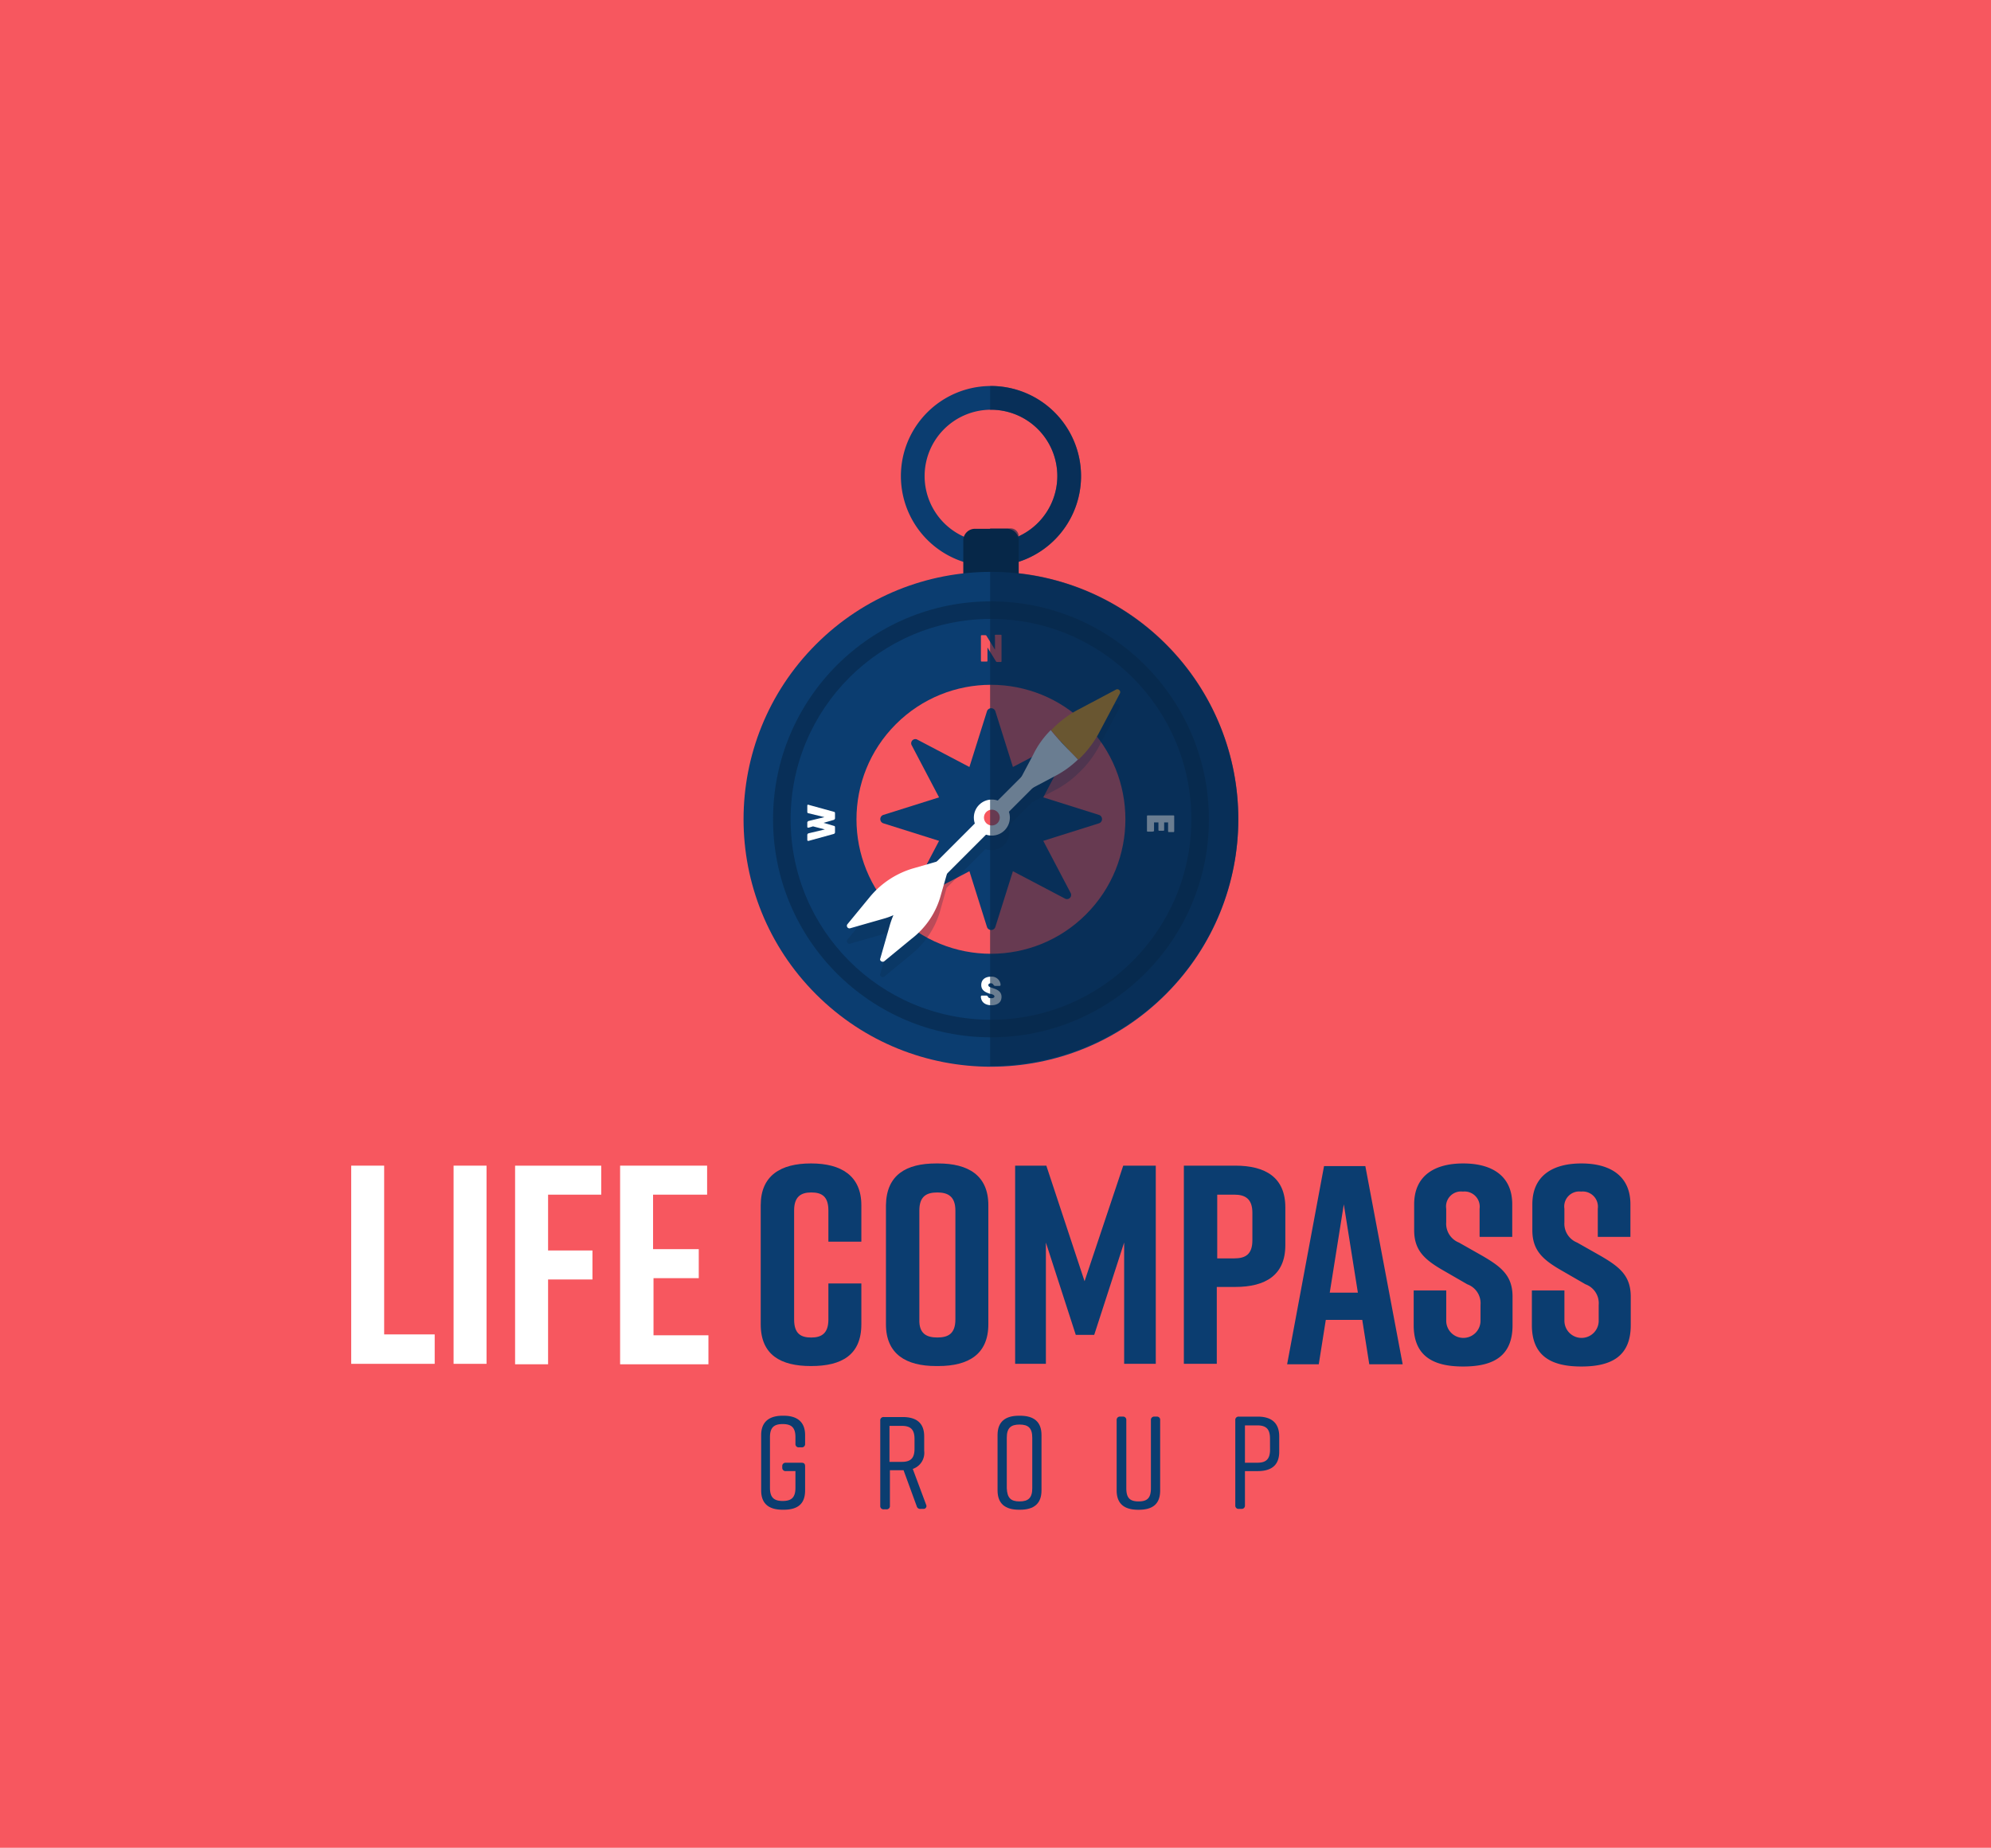<svg xmlns="http://www.w3.org/2000/svg" width="208" height="193" viewBox="0 0 208 193">
  <g id="Group_134" data-name="Group 134" transform="translate(-350)">
    <rect id="Rectangle_10" data-name="Rectangle 10" width="208" height="193" transform="translate(350)" fill="#f7575f"/>
    <g id="LifeCompass_final-02" transform="translate(386.69 40.318)">
      <g id="Group_3" data-name="Group 3" transform="translate(0 81.205)">
        <path id="Path_1" data-name="Path 1" d="M364.622,570.2H355.9V549.5h3.443v17.627h5.279Z" transform="translate(-355.9 -549.271)" fill="#fff"/>
        <path id="Path_2" data-name="Path 2" d="M379.2,570.2V549.5h3.443v20.7Z" transform="translate(-368.504 -549.271)" fill="#fff"/>
        <path id="Path_3" data-name="Path 3" d="M393.246,549.5H402.2v3.03h-5.554v5.83h4.636v3.03h-4.636v8.859H393.2V549.5Z" transform="translate(-376.078 -549.271)" fill="#fff"/>
        <path id="Path_4" data-name="Path 4" d="M417.1,570.2V549.5h9.089v3.03h-5.646v5.692h4.774v3.03h-4.728v5.967h5.738v3.03H417.1Z" transform="translate(-389.007 -549.271)" fill="#fff"/>
        <g id="Group_1" data-name="Group 1" transform="translate(42.783 0)">
          <path id="Path_5" data-name="Path 5" d="M459.612,565.8c0,3.213-2.066,4.361-5.233,4.361h-.046c-3.121,0-5.233-1.148-5.233-4.361v-12.44c0-3.076,2.066-4.361,5.233-4.361h.046c3.121,0,5.233,1.285,5.233,4.361v3.81h-3.443v-3.259c0-1.469-.689-1.882-1.79-1.882s-1.79.459-1.79,1.882V565.3c0,1.469.689,1.882,1.79,1.882s1.79-.459,1.79-1.882v-3.764h3.443Z" transform="translate(-449.1 -549)" fill="#0b3d70"/>
          <path id="Path_6" data-name="Path 6" d="M482.833,549h.23c3.121,0,5.233,1.239,5.233,4.361V565.8c0,3.122-2.066,4.361-5.233,4.361h-.23c-3.121,0-5.233-1.239-5.233-4.361v-12.44C477.646,550.194,479.712,549,482.833,549Zm.138,18.178c1.148,0,1.882-.413,1.882-1.882V553.912c0-1.469-.78-1.882-1.882-1.882-1.148,0-1.882.413-1.882,1.882V565.3C481.043,566.765,481.823,567.178,482.971,567.178Z" transform="translate(-464.517 -549)" fill="#0b3d70"/>
          <path id="Path_7" data-name="Path 7" d="M515.263,567.173h-1.928l-3.122-9.64V570.2H507V549.5h3.259l3.994,12.073,4.04-12.073h3.4v20.7h-3.305v-12.67Z" transform="translate(-480.422 -549.271)" fill="#0b3d70"/>
          <path id="Path_8" data-name="Path 8" d="M556,553.861v3.948c0,3.122-2.066,4.361-5.233,4.361h-1.928V570.2H545.4V549.5h5.371C553.938,549.5,556,550.739,556,553.861Zm-3.443.551c0-1.469-.78-1.882-1.882-1.882h-1.79v6.656h1.79c1.148,0,1.882-.413,1.882-1.882Z" transform="translate(-501.194 -549.271)" fill="#0b3d70"/>
          <path id="Path_9" data-name="Path 9" d="M576.75,565.666h-3.81l-.734,4.636H568.9l3.856-20.7h4.315l3.9,20.7h-3.489Zm-.459-2.846-1.469-9.227-1.469,9.227Z" transform="translate(-513.907 -549.325)" fill="#0b3d70"/>
          <path id="Path_10" data-name="Path 10" d="M604.586,556.62v-2.892a1.586,1.586,0,0,0-1.744-1.79,1.566,1.566,0,0,0-1.744,1.79v1.423a2.117,2.117,0,0,0,1.331,2.112l2.433,1.377c1.974,1.148,3.167,2.066,3.167,4.269v2.984c0,3.213-1.974,4.315-5.141,4.315h-.046c-3.122,0-5.141-1.1-5.141-4.315v-3.627h3.4v3.122a1.791,1.791,0,1,0,3.581,0v-1.607a2.1,2.1,0,0,0-1.377-2.158l-2.387-1.377c-2.02-1.148-3.167-2.112-3.167-4.269v-2.708c0-3.076,2.249-4.269,5.1-4.269h.046c2.846,0,5.1,1.194,5.1,4.269v3.4h-3.4Z" transform="translate(-529.486 -549)" fill="#0b3d70"/>
          <path id="Path_11" data-name="Path 11" d="M631.486,556.62v-2.892a1.586,1.586,0,0,0-1.744-1.79,1.566,1.566,0,0,0-1.744,1.79v1.423a2.117,2.117,0,0,0,1.331,2.112l2.433,1.377c1.974,1.148,3.167,2.066,3.167,4.269v2.984c0,3.213-1.974,4.315-5.141,4.315h-.046c-3.121,0-5.141-1.1-5.141-4.315v-3.627H628v3.122a1.791,1.791,0,1,0,3.581,0v-1.607a2.1,2.1,0,0,0-1.377-2.158l-2.387-1.377c-2.02-1.148-3.167-2.112-3.167-4.269v-2.708c0-3.076,2.249-4.269,5.1-4.269h.046c2.846,0,5.1,1.194,5.1,4.269v3.4h-3.4Z" transform="translate(-544.038 -549)" fill="#0b3d70"/>
        </g>
        <g id="Group_2" data-name="Group 2" transform="translate(42.829 26.349)">
          <path id="Path_12" data-name="Path 12" d="M453.79,611.679V614.2c0,1.423-.78,2.02-2.249,2.02h-.092c-1.469,0-2.249-.643-2.249-2.02V608.42c0-1.331.78-2.02,2.249-2.02h.092c1.469,0,2.249.689,2.249,2.02v.918a.338.338,0,0,1-.367.367h-.275a.338.338,0,0,1-.367-.367v-.689c0-1.01-.413-1.377-1.331-1.377s-1.331.367-1.331,1.377v5.279c0,1.01.413,1.377,1.331,1.377s1.331-.367,1.331-1.377v-1.744h-1.01a.338.338,0,0,1-.367-.367v-.138a.338.338,0,0,1,.367-.367h1.653C453.7,611.312,453.79,611.45,453.79,611.679Z" transform="translate(-449.2 -606.4)" fill="#0b3d70"/>
          <path id="Path_13" data-name="Path 13" d="M480.8,616.294h-.275a.369.369,0,0,1-.413-.275l-1.377-3.764H477.31v3.718a.338.338,0,0,1-.367.367h-.275a.338.338,0,0,1-.367-.367v-8.905a.338.338,0,0,1,.367-.367h1.974c1.469,0,2.249.643,2.249,2.02v1.515a1.765,1.765,0,0,1-1.194,1.882l1.423,3.81A.3.3,0,0,1,480.8,616.294Zm-3.535-4.912h1.285c.918,0,1.331-.367,1.331-1.377V609c0-1.01-.413-1.377-1.331-1.377h-1.285Z" transform="translate(-463.86 -606.562)" fill="#0b3d70"/>
          <path id="Path_14" data-name="Path 14" d="M505.249,606.4h.092c1.469,0,2.249.643,2.249,2.02V614.2c0,1.377-.78,2.02-2.249,2.02h-.092c-1.469,0-2.249-.643-2.249-2.02V608.42C503,607.043,503.78,606.4,505.249,606.4Zm.046,8.951c.918,0,1.331-.367,1.331-1.377V608.7c0-1.01-.413-1.377-1.331-1.377s-1.331.367-1.331,1.377v5.279C504.01,614.984,504.377,615.351,505.3,615.351Z" transform="translate(-478.304 -606.4)" fill="#0b3d70"/>
          <path id="Path_15" data-name="Path 15" d="M534.645,606.967v7.345c0,1.423-.78,2.02-2.249,2.02h-.046c-1.469,0-2.249-.643-2.249-2.02v-7.345a.338.338,0,0,1,.367-.367h.275a.338.338,0,0,1,.367.367v7.115c0,1.01.367,1.377,1.285,1.377s1.285-.367,1.285-1.377v-7.115a.338.338,0,0,1,.367-.367h.275A.327.327,0,0,1,534.645,606.967Z" transform="translate(-492.963 -606.508)" fill="#0b3d70"/>
          <path id="Path_16" data-name="Path 16" d="M561.69,608.666v1.607c0,1.377-.78,2.02-2.249,2.02H558.11v3.581a.338.338,0,0,1-.367.367h-.275a.338.338,0,0,1-.367-.367v-8.905a.338.338,0,0,1,.367-.367h1.974C560.91,606.6,561.69,607.289,561.69,608.666Zm-.964.229c0-1.01-.413-1.377-1.331-1.377H558.11v3.9H559.4c.918,0,1.331-.367,1.331-1.377Z" transform="translate(-507.569 -606.508)" fill="#0b3d70"/>
        </g>
      </g>
      <g id="Group_29" data-name="Group 29" transform="translate(30.284)">
        <g id="Group_5" data-name="Group 5" transform="translate(27.143)">
          <g id="Group_4" data-name="Group 4">
            <path id="Path_17" data-name="Path 17" d="M490.41,372.1a9.41,9.41,0,1,0,9.41,9.41A9.423,9.423,0,0,0,490.41,372.1Zm0,16.342a6.932,6.932,0,1,1,6.932-6.932A6.955,6.955,0,0,1,490.41,388.442Z" transform="translate(-481 -372.1)" fill="#0b3d70"/>
          </g>
        </g>
        <g id="Group_6" data-name="Group 6" transform="translate(33.661 14.919)">
          <path id="Path_18" data-name="Path 18" d="M499.79,413.6h-3.4A1.215,1.215,0,0,1,495.2,412.4v-6.61a1.215,1.215,0,0,1,1.194-1.194h3.4a1.215,1.215,0,0,1,1.194,1.194v6.61A1.215,1.215,0,0,1,499.79,413.6Z" transform="translate(-495.2 -404.6)" fill="#062748"/>
        </g>
        <g id="Group_7" data-name="Group 7" transform="translate(0 8.708)">
          <circle id="Ellipse_1" data-name="Ellipse 1" cx="25.844" cy="25.844" r="25.844" transform="translate(0 36.549) rotate(-45)" fill="#0b3d70"/>
        </g>
        <g id="Group_9" data-name="Group 9" transform="translate(13.785 22.493)" opacity="0.6">
          <g id="Group_8" data-name="Group 8">
            <circle id="Ellipse_2" data-name="Ellipse 2" cx="22.769" cy="22.769" r="22.769" fill="#062748"/>
          </g>
        </g>
        <g id="Group_10" data-name="Group 10" transform="translate(15.621 24.329)">
          <circle id="Ellipse_3" data-name="Ellipse 3" cx="20.932" cy="20.932" r="20.932" fill="#0b3d70"/>
        </g>
        <g id="Group_11" data-name="Group 11" transform="translate(21.451 30.159)">
          <circle id="Ellipse_4" data-name="Ellipse 4" cx="15.102" cy="15.102" r="15.102" fill="#0b3d70"/>
        </g>
        <g id="Group_12" data-name="Group 12" transform="translate(16.684 25.392)">
          <circle id="Ellipse_5" data-name="Ellipse 5" cx="14.047" cy="14.047" r="14.047" transform="translate(0 19.865) rotate(-45)" fill="#f7575f"/>
        </g>
        <g id="Group_13" data-name="Group 13" transform="translate(52.849 44.848)">
          <path id="Path_19" data-name="Path 19" d="M537.551,471.5h-.459c-.092,0-.092-.046-.092-.092v-1.515c0-.092.046-.092.092-.092h2.662c.092,0,.092.046.092.092v1.561c0,.092-.046.092-.092.092H539.3c-.092,0-.092-.046-.092-.092v-.918h-.413v.78c0,.092-.046.092-.092.092h-.413c-.092,0-.092-.046-.092-.092v-.78h-.459v.918C537.689,471.453,537.643,471.5,537.551,471.5Z" transform="translate(-537 -469.8)" fill="#fff"/>
        </g>
        <g id="Group_14" data-name="Group 14" transform="translate(17.365 43.729)">
          <path id="Path_20" data-name="Path 20" d="M459.7,467.471c0-.092.046-.138.138-.092l2.663.734c.046,0,.092.046.092.138v.551c0,.046-.046.092-.092.138l-1.1.321,1.1.321c.046,0,.092.046.092.138v.551c0,.046-.046.092-.092.138l-2.663.734c-.092,0-.138,0-.138-.092V470.5c0-.046.046-.092.092-.138l1.744-.413-1.239-.321-.459.138c-.092,0-.138,0-.138-.092v-.459c0-.046.046-.092.092-.138l1.7-.413-1.7-.413c-.046,0-.092-.046-.092-.138v-.643Z" transform="translate(-459.7 -467.361)" fill="#fff"/>
        </g>
        <g id="Group_15" data-name="Group 15" transform="translate(35.497 25.982)">
          <path id="Path_21" data-name="Path 21" d="M500.761,428.7h.505c.092,0,.092.046.092.092v2.662c0,.092-.046.092-.092.092H500.9c-.046,0-.092,0-.138-.092l-.872-1.423v1.377c0,.092-.046.092-.092.092h-.5c-.092,0-.092-.046-.092-.092v-2.571c0-.092.046-.092.092-.092h.367c.046,0,.092,0,.138.092l.872,1.423v-1.377C500.623,428.746,500.669,428.7,500.761,428.7Z" transform="translate(-499.2 -428.7)" fill="#f7575f"/>
        </g>
        <g id="Group_16" data-name="Group 16" transform="translate(35.497 61.695)">
          <path id="Path_22" data-name="Path 22" d="M499.2,508.612c0-.092.046-.138.092-.138h.5c.046,0,.092.046.138.092.046.138.138.184.367.184s.321-.092.321-.184c0-.138-.184-.23-.459-.275-.413-.138-.918-.321-.918-.918s.459-.872,1.01-.872a.926.926,0,0,1,1.01.826c0,.092-.046.138-.092.138h-.5c-.046,0-.092-.046-.138-.092a.31.31,0,0,0-.275-.184c-.184,0-.275.092-.275.184,0,.184.184.229.459.321.413.138.918.321.918.918s-.459.872-1.056.872S499.246,509.208,499.2,508.612Z" transform="translate(-499.2 -506.5)" fill="#fff"/>
        </g>
        <g id="Group_17" data-name="Group 17" transform="translate(24.997 33.659)">
          <path id="Path_23" data-name="Path 23" d="M499.174,456.568l-5.83-1.836,2.846-5.417a.435.435,0,0,0-.6-.6l-5.417,2.846-1.836-5.83a.462.462,0,0,0-.872,0l-1.836,5.83-5.417-2.846a.435.435,0,0,0-.6.6l2.846,5.417-5.83,1.836a.462.462,0,0,0,0,.872l5.83,1.836-2.846,5.417a.435.435,0,0,0,.6.6l5.417-2.846,1.836,5.83a.462.462,0,0,0,.872,0l1.836-5.83,5.417,2.846a.435.435,0,0,0,.6-.6l-2.846-5.417,5.83-1.836A.462.462,0,0,0,499.174,456.568Z" transform="translate(-476.325 -445.425)" fill="#0b3d70"/>
        </g>
        <g id="Group_18" data-name="Group 18" transform="translate(21.495 33.198)" opacity="0.25">
          <path id="Path_24" data-name="Path 24" d="M496.792,444.457l-3.9,2.066a10.844,10.844,0,0,0-2.846,2.158,9.371,9.371,0,0,0-1.836,2.571l-1.239,2.341-2.479,2.479a2.711,2.711,0,0,0-.643-.092,1.861,1.861,0,0,0-1.882,1.882,3.1,3.1,0,0,0,.092.643l-4.04,4.04-2.3.643a9.234,9.234,0,0,0-4.636,3.03l-2.341,2.846a.271.271,0,0,0,.275.413l3.535-1.01a6.554,6.554,0,0,0,1.01-.367,8.929,8.929,0,0,0-.367,1.01l-1.01,3.535c-.092.229.23.413.413.275l2.846-2.341a9.043,9.043,0,0,0,3.03-4.636l.643-2.3,4.04-4.04a2.708,2.708,0,0,0,.643.092,1.862,1.862,0,0,0,1.882-1.882,3.1,3.1,0,0,0-.092-.643l2.479-2.479,2.341-1.239a10.232,10.232,0,0,0,2.433-1.744,10.878,10.878,0,0,0,2.249-2.938l2.066-3.9A.281.281,0,0,0,496.792,444.457Z" transform="translate(-468.697 -444.42)" fill="#062748"/>
        </g>
        <g id="Group_26" data-name="Group 26" transform="translate(21.495 31.683)">
          <g id="Group_23" data-name="Group 23">
            <g id="Group_19" data-name="Group 19" transform="translate(21.347)">
              <path id="Path_25" data-name="Path 25" d="M520.3,445.472l2.066-3.9a.3.3,0,0,0-.413-.413l-3.9,2.066a10.845,10.845,0,0,0-2.846,2.158,30.112,30.112,0,0,0,2.846,3.076A11.1,11.1,0,0,0,520.3,445.472Z" transform="translate(-515.2 -441.12)" fill="#fd9e10"/>
            </g>
            <g id="Group_20" data-name="Group 20" transform="translate(17.363 4.26)">
              <path id="Path_26" data-name="Path 26" d="M510.459,450.4a9.37,9.37,0,0,0-1.836,2.571l-2.066,3.9a.3.3,0,0,0,.413.413l3.9-2.066a10.229,10.229,0,0,0,2.433-1.744C512.341,452.466,511.331,451.5,510.459,450.4Z" transform="translate(-506.52 -450.4)" fill="#fff"/>
            </g>
            <g id="Group_21" data-name="Group 21" transform="translate(0 17.614)">
              <path id="Path_27" data-name="Path 27" d="M478.522,483.351l.964-3.351.046-.046a.3.3,0,0,0-.413-.413l-.046.046-3.351.964a9.234,9.234,0,0,0-4.636,3.03l-2.341,2.846a.271.271,0,0,0,.275.413l3.535-1.01a6.557,6.557,0,0,0,1.01-.367,8.923,8.923,0,0,0-.367,1.01l-1.01,3.535c-.092.229.23.413.413.275l2.846-2.341A8.555,8.555,0,0,0,478.522,483.351Z" transform="translate(-468.697 -479.491)" fill="#fff"/>
            </g>
            <g id="Group_22" data-name="Group 22" transform="translate(4.44 6.484)">
              <rect id="Rectangle_9" data-name="Rectangle 9" width="1.653" height="23.273" transform="translate(16.457) rotate(45)" fill="#fff"/>
            </g>
          </g>
          <g id="Group_24" data-name="Group 24" transform="translate(13.268 11.513)">
            <circle id="Ellipse_6" data-name="Ellipse 6" cx="1.882" cy="1.882" r="1.882" fill="#fff"/>
          </g>
          <g id="Group_25" data-name="Group 25" transform="translate(14.324 12.568)">
            <circle id="Ellipse_7" data-name="Ellipse 7" cx="0.826" cy="0.826" r="0.826" fill="#f7575f"/>
          </g>
        </g>
        <g id="Group_28" data-name="Group 28" transform="translate(36.461)" opacity="0.6">
          <g id="Group_27" data-name="Group 27">
            <path id="Path_28" data-name="Path 28" d="M504.284,391.655v-1.194a9.408,9.408,0,0,0-2.892-18.362H501.3v2.479h.092a6.925,6.925,0,0,1,2.892,13.22.823.823,0,0,0-.826-.826H501.3v56.141h.092a25.809,25.809,0,0,0,2.892-51.459Z" transform="translate(-501.3 -372.1)" fill="#062748"/>
          </g>
        </g>
      </g>
    </g>
  </g>
</svg>
